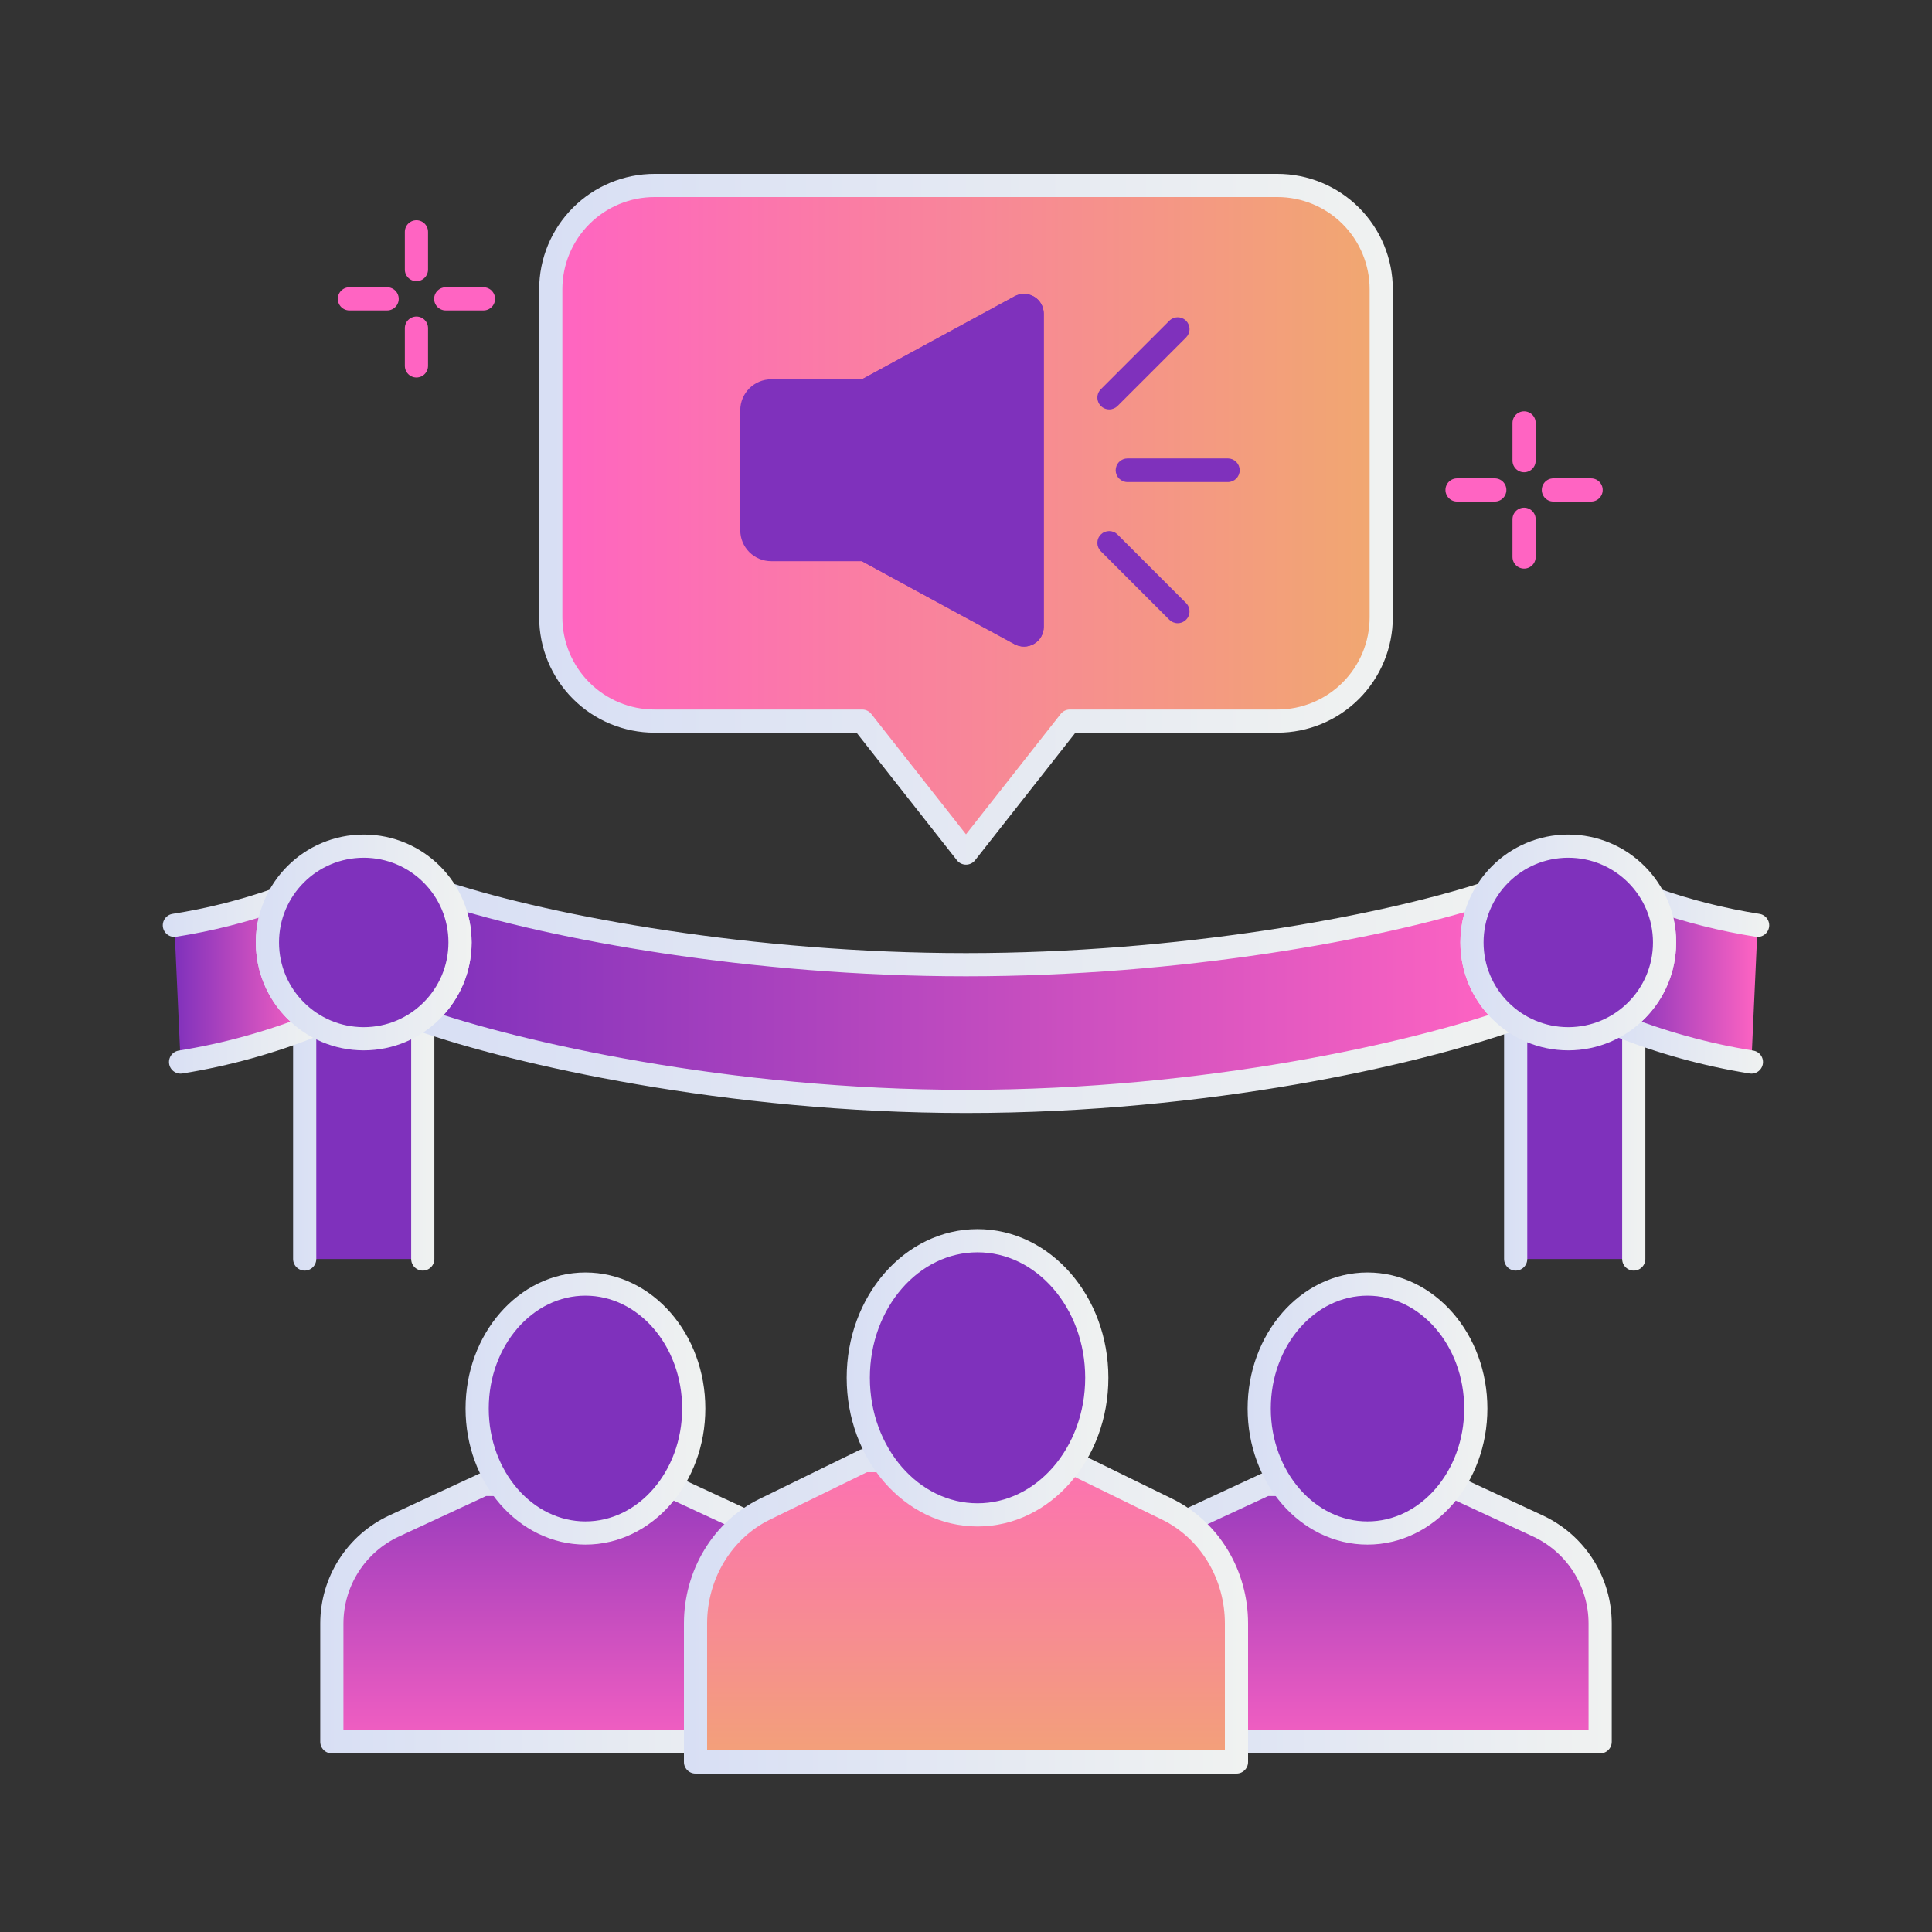 <svg width="250" height="250" viewBox="0 0 250 250" fill="none" xmlns="http://www.w3.org/2000/svg">
<rect x="0" y="0" width="250" height="250" fill="#333333" stroke="none"/>
<path d="M197.215 54.728V59.612" stroke="#FF64C2" stroke-width="3" stroke-linecap="round" stroke-linejoin="round"/>
<path d="M197.215 67.192V72.077" stroke="#FF64C2" stroke-width="3" stroke-linecap="round" stroke-linejoin="round"/>
<path d="M205.889 63.402H201.005" stroke="#FF64C2" stroke-width="3" stroke-linecap="round" stroke-linejoin="round"/>
<path d="M193.425 63.402H188.541" stroke="#FF64C2" stroke-width="3" stroke-linecap="round" stroke-linejoin="round"/>
<path d="M53.887 29.999V34.883" stroke="#FF64C2" stroke-width="3" stroke-linecap="round" stroke-linejoin="round"/>
<path d="M53.887 42.463V47.348" stroke="#FF64C2" stroke-width="3" stroke-linecap="round" stroke-linejoin="round"/>
<path d="M62.561 38.673H57.677" stroke="#FF64C2" stroke-width="3" stroke-linecap="round" stroke-linejoin="round"/>
<path d="M50.096 38.673H45.212" stroke="#FF64C2" stroke-width="3" stroke-linecap="round" stroke-linejoin="round"/>
<path d="M207.058 210.085V225.387H144.14V210.085C144.14 207.432 144.898 204.833 146.326 202.596C147.753 200.359 149.791 198.577 152.197 197.459L163.767 192.087H187.432L199.001 197.459C201.407 198.577 203.445 200.359 204.872 202.596C206.3 204.833 207.058 207.432 207.058 210.085Z" fill="url(#paint0_linear_634_251)"/>
<path d="M207.058 210.085V225.387H144.14V210.085C144.14 207.432 144.898 204.833 146.326 202.596C147.753 200.359 149.791 198.577 152.197 197.459L163.767 192.087H187.432L199.001 197.459C201.407 198.577 203.445 200.359 204.872 202.596C206.3 204.833 207.058 207.432 207.058 210.085Z" stroke="url(#paint1_linear_634_251)" stroke-width="3" stroke-linecap="round" stroke-linejoin="round"/>
<path d="M176.954 198.371C184.693 198.371 190.967 191.16 190.967 182.264C190.967 173.369 184.693 166.158 176.954 166.158C169.215 166.158 162.941 173.369 162.941 182.264C162.941 191.16 169.215 198.371 176.954 198.371Z" fill="#7F31BC" stroke="url(#paint2_linear_634_251)" stroke-width="3" stroke-linecap="round" stroke-linejoin="round"/>
<path d="M105.86 210.085V225.387H42.941V210.085C42.941 207.432 43.7 204.833 45.127 202.596C46.555 200.359 48.592 198.577 50.999 197.459L62.568 192.087H86.233L97.802 197.459C100.209 198.577 102.246 200.359 103.674 202.596C105.102 204.833 105.86 207.432 105.86 210.085Z" fill="url(#paint3_linear_634_251)"/>
<path d="M105.86 210.085V225.387H42.941V210.085C42.941 207.432 43.7 204.833 45.127 202.596C46.555 200.359 48.592 198.577 50.999 197.459L62.568 192.087H86.233L97.802 197.459C100.209 198.577 102.246 200.359 103.674 202.596C105.102 204.833 105.86 207.432 105.86 210.085Z" stroke="url(#paint4_linear_634_251)" stroke-width="3" stroke-linecap="round" stroke-linejoin="round"/>
<path d="M75.756 198.371C83.495 198.371 89.769 191.16 89.769 182.264C89.769 173.369 83.495 166.158 75.756 166.158C68.017 166.158 61.743 173.369 61.743 182.264C61.743 191.16 68.017 198.371 75.756 198.371Z" fill="#7F31BC" stroke="url(#paint5_linear_634_251)" stroke-width="3" stroke-linecap="round" stroke-linejoin="round"/>
<path d="M160 210.079V228H90V210.079C90 206.971 90.844 203.928 92.432 201.308C94.02 198.688 96.287 196.601 98.965 195.292L111.836 189H138.164L151.035 195.292C153.713 196.601 155.98 198.688 157.568 201.308C159.156 203.928 160 206.971 160 210.079Z" fill="url(#paint6_linear_634_251)"/>
<path d="M160 210.079V228H90V210.079C90 206.971 90.844 203.928 92.432 201.308C94.02 198.688 96.287 196.601 98.965 195.292L111.836 189H138.164L151.035 195.292C153.713 196.601 155.98 198.688 157.568 201.308C159.156 203.928 160 206.971 160 210.079Z" stroke="url(#paint7_linear_634_251)" stroke-width="3" stroke-linecap="round" stroke-linejoin="round"/>
<path d="M126.492 196.024C135.015 196.024 141.924 188.082 141.924 178.286C141.924 168.489 135.015 160.547 126.492 160.547C117.969 160.547 111.06 168.489 111.06 178.286C111.06 188.082 117.969 196.024 126.492 196.024Z" fill="#7F31BC" stroke="url(#paint8_linear_634_251)" stroke-width="3" stroke-linecap="round" stroke-linejoin="round"/>
<path d="M211.408 122.893H196.127V162.914H211.408V122.893Z" fill="#7F31BC"/>
<path d="M54.708 122.893H39.427V162.914H54.708V122.893Z" fill="#7F31BC"/>
<path d="M196.127 162.914V122.893H211.408V162.914" stroke="url(#paint9_linear_634_251)" stroke-width="3" stroke-linecap="round" stroke-linejoin="round"/>
<path d="M39.426 162.914V122.893H54.707V162.914" stroke="url(#paint10_linear_634_251)" stroke-width="3" stroke-linecap="round" stroke-linejoin="round"/>
<path d="M40.656 132.636C35.089 134.868 29.291 136.474 23.369 137.425L22.564 119.736C27.112 119.021 31.584 117.893 35.926 116.366C35.051 118.096 34.597 120.008 34.602 121.947C34.601 124.1 35.158 126.216 36.219 128.09C37.281 129.963 38.809 131.53 40.656 132.636Z" fill="url(#paint11_linear_634_251)"/>
<path d="M209.344 132.636C214.911 134.868 220.709 136.474 226.631 137.425L227.435 119.736C222.888 119.021 218.416 117.893 214.074 116.366C214.949 118.096 215.403 120.008 215.398 121.947C215.399 124.1 214.841 126.216 213.78 128.09C212.719 129.963 211.191 131.53 209.344 132.636Z" fill="url(#paint12_linear_634_251)"/>
<path d="M227.435 119.736C222.888 119.021 218.416 117.893 214.074 116.366C214.949 118.096 215.403 120.008 215.398 121.947C215.399 124.1 214.841 126.216 213.78 128.09C212.719 129.963 211.191 131.53 209.344 132.636C214.911 134.868 220.709 136.474 226.631 137.425" stroke="url(#paint13_linear_634_251)" stroke-width="3" stroke-linecap="round" stroke-linejoin="round"/>
<path d="M22.564 119.736C27.112 119.021 31.584 117.893 35.926 116.366C35.051 118.096 34.597 120.008 34.602 121.947C34.601 124.1 35.158 126.216 36.219 128.09C37.281 129.963 38.809 131.53 40.656 132.636C35.089 134.868 29.291 136.474 23.368 137.425" stroke="url(#paint14_linear_634_251)" stroke-width="3" stroke-linecap="round" stroke-linejoin="round"/>
<path d="M195.521 131.95C183.306 136.231 156.458 142.522 125 142.522C94.122 142.522 66.693 136.231 54.478 131.95C56.046 130.796 57.32 129.289 58.197 127.551C59.074 125.813 59.53 123.894 59.528 121.947C59.533 119.729 58.937 117.55 57.801 115.645C71.47 120.055 97.275 124.832 125 124.832C152.678 124.832 178.529 120.055 192.198 115.645C191.063 117.55 190.466 119.729 190.472 121.947C190.469 123.894 190.925 125.813 191.802 127.551C192.679 129.289 193.953 130.796 195.521 131.95Z" fill="url(#paint15_linear_634_251)"/>
<path d="M195.521 131.95C183.306 136.231 156.458 142.522 125 142.522C94.122 142.522 66.693 136.231 54.478 131.95C56.046 130.796 57.32 129.289 58.197 127.551C59.074 125.813 59.53 123.894 59.528 121.947C59.533 119.729 58.937 117.55 57.801 115.645C71.47 120.055 97.275 124.832 125 124.832C152.678 124.832 178.529 120.055 192.198 115.645C191.063 117.55 190.466 119.729 190.472 121.947C190.469 123.894 190.925 125.813 191.802 127.551C192.679 129.289 193.953 130.796 195.521 131.95Z" stroke="url(#paint16_linear_634_251)" stroke-width="3" stroke-linecap="round" stroke-linejoin="round"/>
<path d="M202.933 134.414C209.815 134.414 215.394 128.834 215.394 121.952C215.394 115.07 209.815 109.491 202.933 109.491C196.051 109.491 190.472 115.07 190.472 121.952C190.472 128.834 196.051 134.414 202.933 134.414Z" fill="#7F31BC" stroke="url(#paint17_linear_634_251)" stroke-width="3" stroke-linecap="round" stroke-linejoin="round"/>
<path d="M47.067 134.414C53.949 134.414 59.528 128.834 59.528 121.952C59.528 115.07 53.949 109.491 47.067 109.491C40.184 109.491 34.605 115.07 34.605 121.952C34.605 128.834 40.184 134.414 47.067 134.414Z" fill="#7F31BC" stroke="url(#paint18_linear_634_251)" stroke-width="3" stroke-linecap="round" stroke-linejoin="round"/>
<path d="M178.731 37.433V79.878C178.731 83.441 177.315 86.858 174.796 89.377C172.277 91.896 168.86 93.311 165.298 93.311H138.432L125 110.385L111.567 93.311H84.701C81.139 93.311 77.722 91.896 75.203 89.377C72.684 86.858 71.269 83.441 71.269 79.878V37.433C71.269 33.87 72.684 30.453 75.203 27.934C77.722 25.415 81.139 24 84.701 24H165.298C168.86 24 172.277 25.415 174.796 27.934C177.315 30.453 178.731 33.87 178.731 37.433Z" fill="url(#paint19_linear_634_251)"/>
<path d="M178.731 37.433V79.878C178.731 83.441 177.315 86.858 174.796 89.377C172.277 91.896 168.86 93.311 165.298 93.311H138.432L125 110.385L111.567 93.311H84.701C81.139 93.311 77.722 91.896 75.203 89.377C72.684 86.858 71.269 83.441 71.269 79.878V37.433C71.269 33.87 72.684 30.453 75.203 27.934C77.722 25.415 81.139 24 84.701 24H165.298C168.86 24 172.277 25.415 174.796 27.934C177.315 30.453 178.731 33.87 178.731 37.433Z" stroke="url(#paint20_linear_634_251)" stroke-width="3" stroke-linecap="round" stroke-linejoin="round"/>
<path d="M158.887 62.382H145.899C145.493 62.382 145.104 62.221 144.817 61.934C144.529 61.647 144.368 61.257 144.368 60.851C144.368 60.445 144.529 60.056 144.817 59.768C145.104 59.481 145.493 59.32 145.899 59.32H158.887C159.293 59.32 159.683 59.481 159.97 59.768C160.257 60.056 160.418 60.445 160.418 60.851C160.418 61.257 160.257 61.647 159.97 61.934C159.683 62.221 159.293 62.382 158.887 62.382Z" fill="#7F31BC"/>
<path d="M152.394 80.644C152.192 80.644 151.993 80.604 151.807 80.527C151.622 80.45 151.453 80.337 151.311 80.195L142.449 71.333C142.306 71.191 142.193 71.022 142.115 70.836C142.038 70.65 141.998 70.451 141.998 70.25C141.998 70.049 142.037 69.849 142.114 69.663C142.191 69.477 142.304 69.308 142.447 69.166C142.589 69.023 142.758 68.91 142.944 68.834C143.13 68.757 143.329 68.717 143.531 68.717C143.732 68.718 143.931 68.757 144.117 68.835C144.303 68.912 144.472 69.025 144.614 69.168L153.476 78.03C153.69 78.244 153.836 78.517 153.895 78.814C153.954 79.111 153.924 79.418 153.808 79.698C153.692 79.978 153.496 80.217 153.244 80.385C152.992 80.554 152.696 80.644 152.394 80.644Z" fill="#7F31BC"/>
<path d="M143.531 52.982C143.228 52.982 142.932 52.892 142.68 52.724C142.429 52.556 142.232 52.317 142.117 52.037C142.001 51.757 141.97 51.449 142.029 51.152C142.088 50.855 142.234 50.583 142.448 50.368L151.311 41.507C151.598 41.219 151.987 41.058 152.393 41.058C152.799 41.058 153.189 41.219 153.476 41.507C153.763 41.794 153.925 42.183 153.925 42.589C153.925 42.995 153.763 43.385 153.476 43.672L144.614 52.534C144.472 52.676 144.303 52.789 144.117 52.866C143.931 52.943 143.732 52.983 143.531 52.982Z" fill="#7F31BC"/>
<path d="M131.281 83.357L111.531 72.617V49.085L131.281 38.345C131.671 38.133 132.109 38.026 132.553 38.034C132.997 38.043 133.43 38.166 133.812 38.393C134.193 38.62 134.509 38.942 134.729 39.328C134.948 39.713 135.063 40.149 135.063 40.593V81.108C135.063 81.552 134.948 81.988 134.729 82.374C134.509 82.76 134.193 83.082 133.812 83.308C133.431 83.535 132.997 83.659 132.553 83.667C132.109 83.676 131.671 83.569 131.281 83.357Z" fill="#7F31BC"/>
<path d="M131.281 83.357L111.531 72.617V49.085L131.281 38.345C131.671 38.133 132.109 38.026 132.553 38.034C132.997 38.043 133.43 38.166 133.812 38.393C134.193 38.62 134.509 38.942 134.729 39.328C134.948 39.713 135.063 40.149 135.063 40.593V81.108C135.063 81.552 134.948 81.988 134.729 82.374C134.509 82.76 134.193 83.082 133.812 83.308C133.431 83.535 132.997 83.659 132.553 83.667C132.109 83.676 131.671 83.569 131.281 83.357Z" fill="#7F31BC"/>
<path d="M99.79 49.084H111.531V72.617H99.79C98.729 72.617 97.712 72.195 96.962 71.445C96.212 70.695 95.79 69.677 95.79 68.617V53.084C95.79 52.024 96.212 51.006 96.962 50.256C97.712 49.506 98.729 49.084 99.79 49.084Z" fill="#7F31BC"/>
<defs>
<linearGradient id="paint0_linear_634_251" x1="175.599" y1="183.137" x2="175.599" y2="229.922" gradientUnits="userSpaceOnUse">
<stop stop-color="#7F31BC"/>
<stop offset="1" stop-color="#FF64C2"/>
</linearGradient>
<linearGradient id="paint1_linear_634_251" x1="142.64" y1="208.737" x2="208.558" y2="208.737" gradientUnits="userSpaceOnUse">
<stop stop-color="#D8DFF4"/>
<stop offset="1" stop-color="#F0F2F1"/>
</linearGradient>
<linearGradient id="paint2_linear_634_251" x1="161.441" y1="182.264" x2="192.467" y2="182.264" gradientUnits="userSpaceOnUse">
<stop stop-color="#D8DFF4"/>
<stop offset="1" stop-color="#F0F2F1"/>
</linearGradient>
<linearGradient id="paint3_linear_634_251" x1="74.401" y1="183.137" x2="74.401" y2="229.922" gradientUnits="userSpaceOnUse">
<stop stop-color="#7F31BC"/>
<stop offset="1" stop-color="#FF64C2"/>
</linearGradient>
<linearGradient id="paint4_linear_634_251" x1="41.441" y1="208.737" x2="107.36" y2="208.737" gradientUnits="userSpaceOnUse">
<stop stop-color="#D8DFF4"/>
<stop offset="1" stop-color="#F0F2F1"/>
</linearGradient>
<linearGradient id="paint5_linear_634_251" x1="60.243" y1="182.264" x2="91.269" y2="182.264" gradientUnits="userSpaceOnUse">
<stop stop-color="#D8DFF4"/>
<stop offset="1" stop-color="#F0F2F1"/>
</linearGradient>
<linearGradient id="paint6_linear_634_251" x1="125" y1="178.517" x2="125" y2="233.311" gradientUnits="userSpaceOnUse">
<stop stop-color="#FF64C2"/>
<stop offset="1" stop-color="#F1A870"/>
</linearGradient>
<linearGradient id="paint7_linear_634_251" x1="88.485" y1="208.5" x2="161.515" y2="208.5" gradientUnits="userSpaceOnUse">
<stop stop-color="#D8DFF4"/>
<stop offset="1" stop-color="#F0F2F1"/>
</linearGradient>
<linearGradient id="paint8_linear_634_251" x1="109.56" y1="178.286" x2="143.424" y2="178.286" gradientUnits="userSpaceOnUse">
<stop stop-color="#D8DFF4"/>
<stop offset="1" stop-color="#F0F2F1"/>
</linearGradient>
<linearGradient id="paint9_linear_634_251" x1="194.627" y1="142.903" x2="212.908" y2="142.903" gradientUnits="userSpaceOnUse">
<stop stop-color="#D8DFF4"/>
<stop offset="1" stop-color="#F0F2F1"/>
</linearGradient>
<linearGradient id="paint10_linear_634_251" x1="37.926" y1="142.903" x2="56.207" y2="142.903" gradientUnits="userSpaceOnUse">
<stop stop-color="#D8DFF4"/>
<stop offset="1" stop-color="#F0F2F1"/>
</linearGradient>
<linearGradient id="paint11_linear_634_251" x1="22.564" y1="126.895" x2="40.656" y2="126.895" gradientUnits="userSpaceOnUse">
<stop stop-color="#7F31BC"/>
<stop offset="1" stop-color="#FF64C2"/>
</linearGradient>
<linearGradient id="paint12_linear_634_251" x1="209.344" y1="126.895" x2="227.435" y2="126.895" gradientUnits="userSpaceOnUse">
<stop stop-color="#7F31BC"/>
<stop offset="1" stop-color="#FF64C2"/>
</linearGradient>
<linearGradient id="paint13_linear_634_251" x1="207.844" y1="126.895" x2="228.935" y2="126.895" gradientUnits="userSpaceOnUse">
<stop stop-color="#D8DFF4"/>
<stop offset="1" stop-color="#F0F2F1"/>
</linearGradient>
<linearGradient id="paint14_linear_634_251" x1="21.064" y1="126.895" x2="42.156" y2="126.895" gradientUnits="userSpaceOnUse">
<stop stop-color="#D8DFF4"/>
<stop offset="1" stop-color="#F0F2F1"/>
</linearGradient>
<linearGradient id="paint15_linear_634_251" x1="54.478" y1="129.083" x2="195.521" y2="129.083" gradientUnits="userSpaceOnUse">
<stop stop-color="#7F31BC"/>
<stop offset="1" stop-color="#FF64C2"/>
</linearGradient>
<linearGradient id="paint16_linear_634_251" x1="52.978" y1="129.083" x2="197.021" y2="129.083" gradientUnits="userSpaceOnUse">
<stop stop-color="#D8DFF4"/>
<stop offset="1" stop-color="#F0F2F1"/>
</linearGradient>
<linearGradient id="paint17_linear_634_251" x1="188.972" y1="121.952" x2="216.894" y2="121.952" gradientUnits="userSpaceOnUse">
<stop stop-color="#D8DFF4"/>
<stop offset="1" stop-color="#F0F2F1"/>
</linearGradient>
<linearGradient id="paint18_linear_634_251" x1="33.105" y1="121.952" x2="61.028" y2="121.952" gradientUnits="userSpaceOnUse">
<stop stop-color="#D8DFF4"/>
<stop offset="1" stop-color="#F0F2F1"/>
</linearGradient>
<linearGradient id="paint19_linear_634_251" x1="71.269" y1="67.192" x2="178.731" y2="67.192" gradientUnits="userSpaceOnUse">
<stop stop-color="#FF64C2"/>
<stop offset="1" stop-color="#F1A870"/>
</linearGradient>
<linearGradient id="paint20_linear_634_251" x1="69.769" y1="67.192" x2="180.231" y2="67.192" gradientUnits="userSpaceOnUse">
<stop stop-color="#D8DFF4"/>
<stop offset="1" stop-color="#F0F2F1"/>
</linearGradient>
</defs>
</svg>

